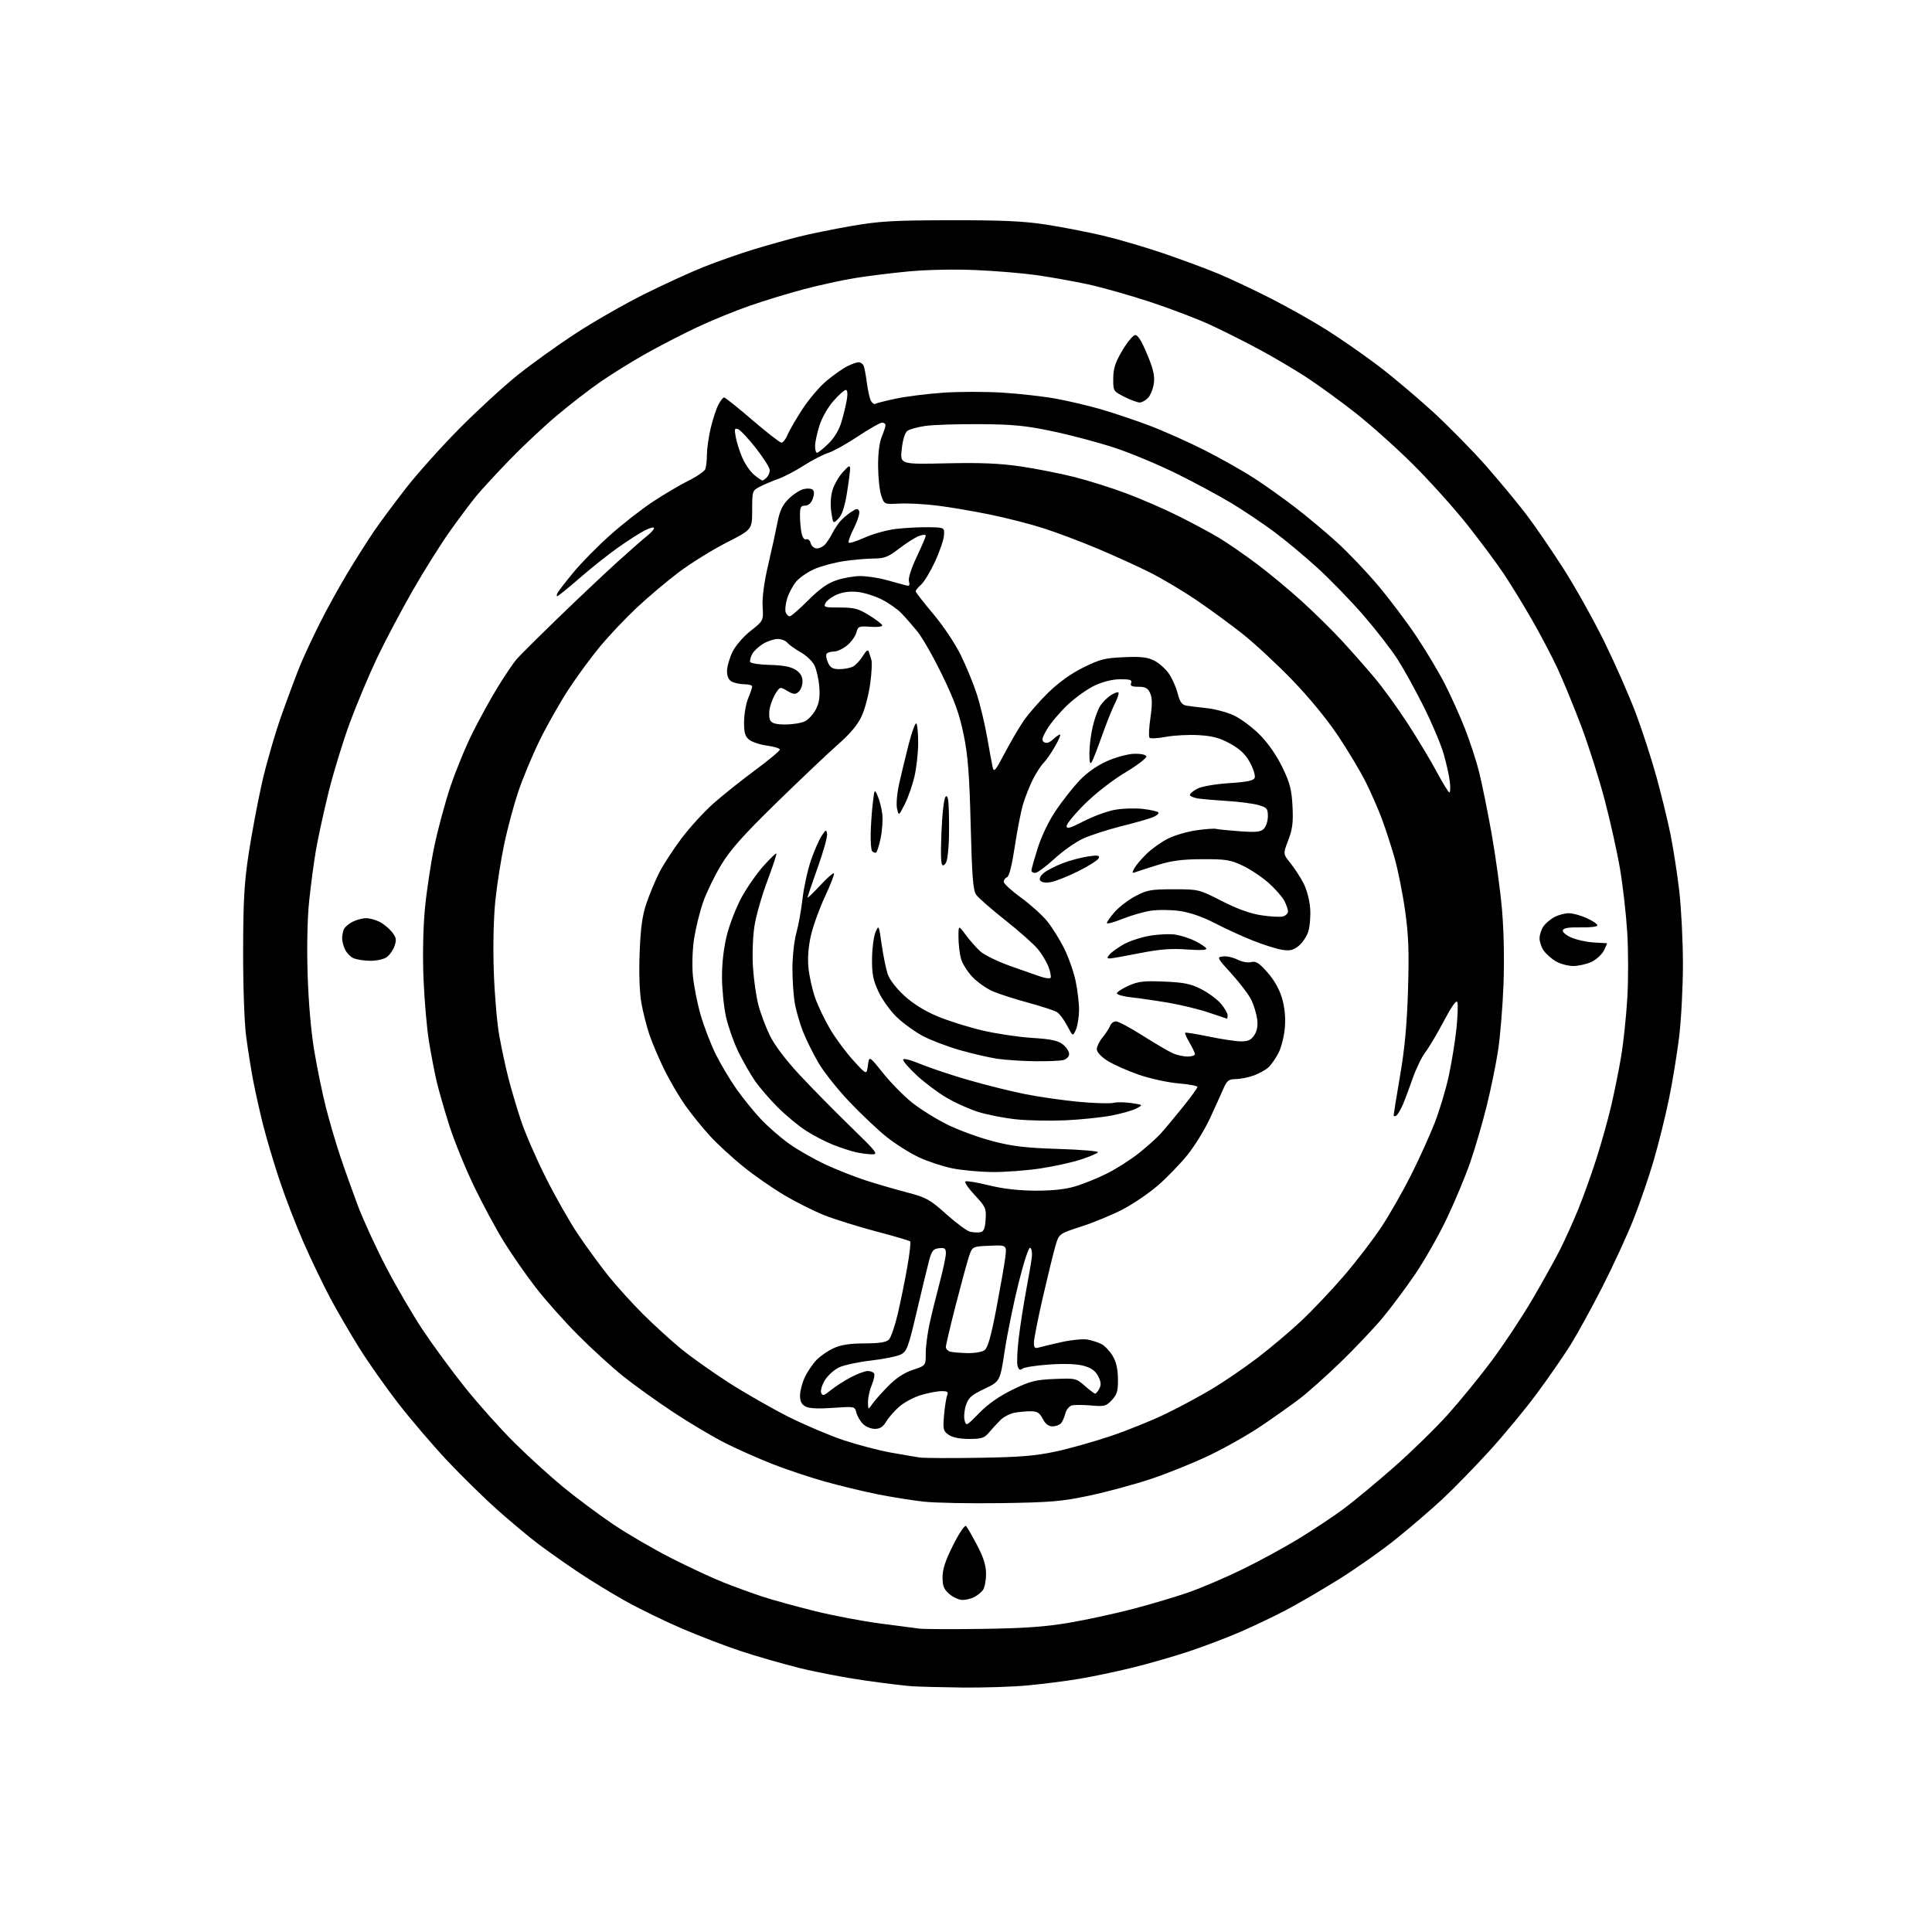 <?xml version="1.0" encoding="UTF-8" standalone="no"?>
<svg 
  version="1.1" 
  xmlns="http://www.w3.org/2000/svg" 
  xmlns:xlink="http://www.w3.org/1999/xlink" 
  xmlns:svg="http://www.w3.org/2000/svg"
  xmlns:rdf="http://www.w3.org/1999/02/22-rdf-syntax-ns#"
  xmlns:cc="http://creativecommons.org/ns#"
  xmlns:dc="http://purl.org/dc/elements/1.1/"
  viewBox="0 0 768 768"
  width="768"
  height="768"
>
<style>svg {background-color: white; }</style>"
<path stroke="none" fill="black" fill-rule="evenodd" d="M382.50,670.82C374.25,670.72 365.25,670.49 362.50,670.31C359.75,670.13 351.18,669.08 343.45,667.97C335.72,666.87 324.02,664.62 317.45,662.97C310.88,661.33 300.55,658.35 294.50,656.35C288.45,654.36 277.88,650.30 271.00,647.34C264.12,644.38 254.00,639.44 248.50,636.36C243.00,633.29 234.45,628.05 229.50,624.72C224.55,621.39 217.57,616.47 214.00,613.78C210.43,611.09 203.11,604.98 197.75,600.21C192.39,595.44 183.36,586.58 177.67,580.52C171.99,574.46 163.28,564.26 158.32,557.87C153.36,551.47 146.39,541.57 142.83,535.87C139.27,530.16 134.07,521.23 131.28,516.00C128.49,510.77 123.73,500.88 120.71,494.00C117.69,487.12 113.35,475.88 111.07,469.00C108.79,462.12 105.85,452.23 104.54,447.00C103.23,441.77 101.48,433.90 100.63,429.50C99.79,425.10 98.54,417.23 97.85,412.00C97.13,406.51 96.62,392.15 96.65,378.00C96.68,358.00 97.09,350.88 98.87,339.20C100.08,331.34 102.44,318.74 104.14,311.20C105.83,303.67 109.38,291.43 112.02,284.00C114.66,276.57 118.02,267.61 119.49,264.07C120.96,260.53 124.44,253.11 127.21,247.57C129.99,242.03 134.96,233.04 138.26,227.58C141.55,222.13 146.27,214.70 148.74,211.08C151.21,207.46 156.90,199.80 161.37,194.06C165.84,188.31 175.35,177.70 182.50,170.47C189.65,163.25 200.07,153.67 205.65,149.20C211.23,144.72 221.58,137.28 228.65,132.66C235.72,128.04 247.92,121.04 255.76,117.11C263.61,113.19 274.41,108.23 279.76,106.10C285.12,103.97 294.00,100.85 299.50,99.17C305.00,97.49 313.13,95.21 317.56,94.09C321.99,92.97 331.44,91.05 338.56,89.82C349.69,87.90 355.22,87.58 378.00,87.55C398.64,87.52 407.04,87.91 416.00,89.30C422.32,90.28 432.45,92.26 438.50,93.68C444.55,95.11 455.35,98.27 462.50,100.72C469.65,103.16 479.32,106.74 484.00,108.68C488.68,110.61 498.13,115.05 505.01,118.55C511.89,122.05 522.06,127.78 527.61,131.30C533.15,134.81 542.21,141.12 547.74,145.30C553.27,149.49 562.99,157.66 569.34,163.46C575.69,169.26 585.33,179.06 590.77,185.25C596.21,191.44 603.45,200.18 606.86,204.69C610.28,209.19 616.90,218.86 621.59,226.19C626.27,233.51 633.63,246.70 637.94,255.50C642.24,264.30 647.82,277.00 650.33,283.71C652.85,290.43 656.49,301.68 658.44,308.71C660.38,315.75 662.88,325.95 663.99,331.39C665.10,336.83 666.68,346.95 667.50,353.89C668.31,360.83 668.99,373.94 668.99,383.03C669.00,392.12 668.32,405.17 667.50,412.03C666.67,418.89 664.85,430.04 663.45,436.80C662.06,443.57 659.34,454.53 657.41,461.16C655.49,467.79 651.82,478.45 649.27,484.86C646.73,491.26 641.20,503.25 637.00,511.50C632.79,519.75 627.11,530.10 624.38,534.50C621.64,538.90 615.57,547.67 610.89,554.00C606.20,560.33 597.64,570.67 591.85,577.00C586.07,583.33 577.77,591.83 573.42,595.89C569.06,599.95 560.77,607.08 555.00,611.72C549.23,616.36 538.88,623.65 532.00,627.93C525.12,632.20 515.67,637.70 511.00,640.15C506.32,642.59 498.23,646.45 493.00,648.72C487.77,650.99 478.56,654.49 472.53,656.49C466.50,658.50 456.36,661.41 450.01,662.96C443.66,664.51 434.19,666.49 428.98,667.37C423.77,668.24 414.55,669.42 408.50,669.98C402.45,670.54 390.75,670.92 382.50,670.82zM390.50,647.51C407.16,647.27 415.53,646.68 425.00,645.07C431.88,643.90 443.35,641.41 450.50,639.54C457.65,637.66 467.55,634.71 472.50,632.98C477.45,631.25 486.90,627.22 493.50,624.02C500.10,620.82 510.28,615.29 516.13,611.73C521.98,608.17 530.08,602.79 534.13,599.78C538.18,596.77 547.20,589.29 554.16,583.17C561.13,577.04 570.76,567.63 575.57,562.26C580.38,556.89 588.19,547.33 592.92,541.00C597.65,534.67 604.95,523.65 609.15,516.50C613.34,509.35 618.34,500.35 620.27,496.50C622.19,492.65 625.33,485.68 627.26,481.00C629.18,476.32 632.42,467.36 634.44,461.08C636.47,454.80 639.18,445.12 640.48,439.58C641.77,434.04 643.56,425.13 644.46,419.78C645.35,414.43 646.44,404.08 646.88,396.78C647.32,389.48 647.30,377.57 646.83,370.32C646.37,363.06 645.08,351.81 643.97,345.32C642.87,338.82 640.14,326.57 637.92,318.11C635.70,309.64 631.49,296.37 628.55,288.61C625.62,280.85 621.39,270.56 619.15,265.74C616.91,260.92 612.30,252.14 608.90,246.24C605.50,240.33 600.46,232.12 597.71,228.00C594.95,223.88 588.42,215.10 583.19,208.50C577.95,201.90 568.23,191.10 561.59,184.50C554.94,177.90 544.55,168.62 538.50,163.89C532.45,159.15 523.67,152.79 519.00,149.76C514.33,146.73 506.00,141.83 500.50,138.87C495.00,135.90 486.26,131.52 481.08,129.12C475.89,126.73 465.09,122.61 457.08,119.98C449.06,117.34 438.00,114.22 432.50,113.03C427.00,111.85 418.00,110.23 412.50,109.43C407.00,108.64 395.98,107.70 388.00,107.36C379.33,106.98 368.48,107.21 361.00,107.91C354.12,108.56 344.45,109.77 339.50,110.59C334.55,111.41 325.55,113.39 319.50,114.99C313.45,116.59 303.77,119.54 298.00,121.55C292.22,123.55 282.77,127.42 277.00,130.14C271.23,132.86 262.00,137.62 256.50,140.73C251.00,143.83 242.90,148.86 238.50,151.92C234.10,154.97 226.30,161.01 221.17,165.35C216.03,169.68 207.64,177.56 202.52,182.86C197.39,188.16 191.52,194.53 189.47,197.00C187.42,199.47 182.69,205.78 178.97,211.00C175.25,216.22 168.49,226.99 163.95,234.93C159.41,242.87 153.10,254.80 149.94,261.43C146.78,268.07 141.94,279.57 139.18,287.00C136.42,294.43 132.56,307.02 130.59,315.00C128.63,322.98 126.36,333.38 125.56,338.12C124.75,342.87 123.56,351.83 122.91,358.04C122.18,364.96 121.94,376.32 122.29,387.41C122.64,398.60 123.66,410.24 124.96,417.93C126.11,424.77 128.17,434.77 129.54,440.16C130.91,445.55 133.42,454.13 135.12,459.23C136.82,464.33 139.98,473.22 142.14,478.98C144.30,484.74 149.39,495.84 153.45,503.64C157.51,511.44 164.08,522.70 168.04,528.66C172.00,534.62 179.55,544.90 184.82,551.50C190.10,558.10 198.94,568.00 204.49,573.50C210.03,579.00 218.83,586.99 224.03,591.26C229.24,595.53 238.12,602.14 243.76,605.95C249.41,609.75 259.77,615.78 266.78,619.35C273.79,622.92 283.13,627.26 287.52,629.01C291.91,630.75 298.88,633.29 303.00,634.65C307.12,636.01 316.57,638.61 324.00,640.45C331.43,642.28 343.12,644.49 350.00,645.38C356.88,646.26 363.85,647.17 365.50,647.40C367.15,647.63 378.40,647.68 390.50,647.51zM382.62,636.00C381.24,636.00 378.89,634.95 377.39,633.66C375.19,631.76 374.67,630.48 374.68,626.91C374.69,623.73 375.87,620.16 378.92,614.12C381.33,609.35 383.52,606.13 384.02,606.62C384.50,607.11 386.49,610.57 388.45,614.32C391.07,619.36 391.99,622.37 391.97,625.82C391.95,628.40 391.39,631.21 390.72,632.09C390.05,632.96 388.52,634.20 387.32,634.84C386.11,635.48 384.00,636.00 382.62,636.00zM398.00,597.52C385.62,597.70 371.72,597.43 367.11,596.92C362.49,596.40 354.17,595.07 348.61,593.95C343.05,592.83 333.74,590.58 327.91,588.95C322.09,587.31 312.82,584.22 307.32,582.08C301.81,579.93 293.30,576.16 288.41,573.70C283.51,571.24 274.10,565.65 267.50,561.28C260.90,556.91 251.91,550.45 247.51,546.92C243.12,543.39 235.11,536.06 229.71,530.64C224.31,525.22 216.77,516.74 212.95,511.79C209.12,506.85 203.45,498.68 200.33,493.65C197.21,488.62 191.84,478.65 188.40,471.50C184.96,464.35 180.57,453.55 178.64,447.50C176.72,441.45 174.45,433.57 173.60,430.00C172.76,426.43 171.37,419.23 170.52,414.00C169.67,408.77 168.69,397.52 168.35,389.00C167.97,379.51 168.20,368.65 168.93,361.00C169.60,354.12 171.26,343.10 172.63,336.50C174.01,329.90 176.86,319.28 178.98,312.90C181.10,306.52 185.16,296.66 188.01,290.98C190.86,285.31 195.42,277.06 198.16,272.65C200.89,268.25 204.12,263.48 205.33,262.07C206.55,260.66 214.06,253.19 222.02,245.48C229.98,237.77 240.55,227.80 245.50,223.32C250.45,218.84 255.74,214.20 257.25,213.01C258.76,211.83 260.00,210.43 260.00,209.91C260.00,209.39 258.31,209.83 256.25,210.89C254.19,211.95 249.35,215.06 245.50,217.79C241.65,220.52 234.81,225.96 230.31,229.88C225.81,233.80 221.85,237.00 221.51,237.00C221.18,237.00 221.26,236.36 221.70,235.57C222.14,234.79 224.97,231.14 228.00,227.47C231.03,223.80 237.55,217.17 242.50,212.75C247.45,208.32 255.18,202.29 259.67,199.34C264.17,196.39 270.53,192.64 273.80,191.02C277.08,189.39 280.04,187.34 280.38,186.45C280.72,185.56 281.01,182.96 281.01,180.67C281.02,178.38 281.70,173.67 282.51,170.20C283.33,166.74 284.69,162.57 285.53,160.95C286.36,159.33 287.41,158.00 287.84,158.00C288.28,158.00 293.33,162.04 299.07,166.97C304.81,171.90 310.01,175.95 310.63,175.97C311.25,175.99 312.35,174.58 313.07,172.84C313.78,171.11 316.46,166.49 319.01,162.59C321.56,158.68 325.86,153.64 328.57,151.38C331.28,149.12 334.94,146.54 336.70,145.64C338.46,144.74 340.55,144.00 341.34,144.00C342.14,144.00 343.04,144.67 343.36,145.49C343.67,146.31 344.23,149.34 344.60,152.24C344.97,155.13 345.68,158.30 346.18,159.28C346.69,160.26 347.48,160.82 347.94,160.54C348.40,160.25 352.09,159.32 356.14,158.46C360.19,157.60 368.68,156.53 375.00,156.10C381.32,155.66 392.03,155.66 398.78,156.10C405.54,156.53 414.99,157.61 419.78,158.49C424.58,159.36 432.55,161.24 437.50,162.66C442.45,164.08 451.23,167.03 457.00,169.21C462.77,171.40 472.77,175.87 479.22,179.15C485.67,182.44 494.44,187.41 498.72,190.20C503.00,192.98 510.32,198.20 515.00,201.80C519.67,205.39 527.10,211.61 531.50,215.61C535.90,219.61 543.22,227.29 547.77,232.69C552.32,238.08 559.17,247.18 563.00,252.90C566.82,258.61 571.93,267.16 574.35,271.90C576.78,276.63 580.36,284.59 582.31,289.58C584.27,294.57 586.78,302.22 587.89,306.58C589.00,310.94 591.24,321.93 592.87,331.00C594.50,340.07 596.39,353.80 597.06,361.50C597.80,370.04 598.03,381.74 597.66,391.50C597.31,400.30 596.35,412.00 595.52,417.50C594.69,423.00 592.62,433.06 590.93,439.86C589.24,446.66 586.28,456.75 584.36,462.28C582.43,467.80 578.27,477.76 575.10,484.41C571.94,491.06 566.29,501.00 562.55,506.50C558.81,512.00 552.93,519.88 549.49,524.00C546.04,528.12 538.56,536.01 532.86,541.53C527.16,547.05 519.80,553.61 516.50,556.11C513.20,558.62 506.39,563.44 501.37,566.83C496.35,570.23 487.13,575.46 480.87,578.46C474.62,581.46 464.10,585.72 457.50,587.91C450.90,590.11 439.88,593.09 433.00,594.54C422.08,596.85 417.66,597.22 398.00,597.52zM389.00,579.50C405.25,579.25 411.57,578.74 419.50,577.04C425.00,575.87 434.90,573.09 441.50,570.86C448.10,568.64 458.00,564.64 463.50,561.97C469.00,559.30 477.32,554.82 482.00,552.00C486.68,549.19 494.70,543.70 499.83,539.80C504.95,535.90 512.79,529.28 517.25,525.10C521.70,520.92 529.38,512.81 534.30,507.08C539.23,501.34 545.95,492.57 549.24,487.58C552.52,482.58 557.80,473.32 560.97,467.00C564.14,460.68 568.32,451.45 570.26,446.50C572.20,441.55 574.75,433.10 575.91,427.71C577.07,422.33 578.44,413.86 578.96,408.90C579.47,403.94 579.63,399.20 579.31,398.36C578.93,397.39 577.05,400.03 573.98,405.84C571.37,410.79 568.05,416.38 566.60,418.28C565.16,420.17 562.90,424.82 561.59,428.61C560.27,432.40 558.49,437.16 557.62,439.18C556.74,441.21 555.57,443.15 555.02,443.49C554.46,443.84 554.00,443.75 554.00,443.31C554.01,442.86 555.16,435.75 556.57,427.50C558.41,416.73 559.30,407.11 559.71,393.38C560.17,378.14 559.93,371.76 558.53,361.88C557.57,355.07 555.68,345.68 554.35,341.00C553.01,336.32 550.75,329.35 549.31,325.50C547.87,321.65 545.00,315.08 542.91,310.90C540.83,306.72 535.86,298.41 531.87,292.44C527.48,285.87 520.25,277.08 513.59,270.21C507.53,263.95 498.73,255.79 494.04,252.06C489.34,248.34 481.09,242.29 475.70,238.63C470.30,234.96 461.94,229.98 457.11,227.56C452.28,225.13 442.97,220.89 436.42,218.14C429.86,215.38 420.26,211.75 415.08,210.08C409.89,208.40 400.22,205.91 393.58,204.55C386.93,203.19 377.45,201.58 372.50,200.97C367.55,200.36 360.80,200.01 357.50,200.18C351.50,200.50 351.50,200.50 350.31,197.00C349.65,195.07 349.09,189.84 349.06,185.37C349.02,180.29 349.56,175.90 350.50,173.65C351.32,171.68 352.00,169.60 352.00,169.03C352.00,168.46 351.38,168.00 350.63,168.00C349.88,168.00 345.59,170.44 341.10,173.43C336.61,176.42 331.26,179.40 329.22,180.04C327.17,180.69 322.80,182.95 319.49,185.07C316.19,187.18 311.63,189.57 309.36,190.37C307.09,191.18 303.83,192.56 302.11,193.44C299.04,195.03 299.00,195.14 299.00,202.78C298.99,210.50 298.99,210.50 288.75,215.72C283.11,218.59 274.59,223.89 269.81,227.49C265.03,231.10 257.49,237.46 253.06,241.63C248.62,245.80 242.13,252.65 238.63,256.86C235.13,261.06 229.46,268.77 226.03,274.00C222.60,279.23 217.38,288.45 214.43,294.50C211.48,300.55 207.65,309.77 205.92,314.99C204.19,320.20 201.72,329.43 200.44,335.49C199.16,341.54 197.58,351.62 196.92,357.89C196.21,364.70 195.95,375.94 196.28,385.89C196.58,395.02 197.55,406.55 198.44,411.50C199.32,416.45 200.96,424.10 202.08,428.50C203.20,432.90 205.47,440.55 207.12,445.50C208.77,450.45 213.21,460.65 216.98,468.17C220.75,475.69 226.52,485.83 229.80,490.70C233.08,495.58 238.45,502.93 241.73,507.04C245.01,511.14 251.25,518.04 255.59,522.37C259.94,526.70 266.76,532.91 270.74,536.18C274.73,539.45 283.28,545.51 289.74,549.66C296.21,553.80 306.84,559.88 313.37,563.17C319.90,566.45 329.80,570.65 335.37,572.51C340.94,574.36 349.32,576.56 354.00,577.40C358.68,578.24 363.85,579.12 365.50,579.37C367.15,579.62 377.73,579.68 389.00,579.50zM385.23,572.00C381.48,572.00 378.62,571.42 377.10,570.36C374.95,568.85 374.79,568.18 375.27,562.61C375.56,559.25 376.11,555.71 376.50,554.75C377.08,553.32 376.68,553.00 374.29,553.00C372.68,553.00 369.02,553.69 366.17,554.54C363.31,555.39 359.40,557.47 357.48,559.16C355.55,560.84 353.21,563.52 352.27,565.11C351.04,567.20 349.79,568.00 347.78,568.00C346.25,568.00 344.11,567.11 343.03,566.03C341.94,564.94 340.77,562.92 340.42,561.54C339.79,559.05 339.76,559.04 331.09,559.65C325.23,560.07 321.66,559.89 320.19,559.10C318.62,558.26 318.01,557.01 318.02,554.71C318.03,552.95 318.89,549.70 319.92,547.50C320.95,545.30 323.03,542.21 324.55,540.64C326.06,539.06 329.14,536.93 331.40,535.91C334.31,534.58 337.87,534.04 343.68,534.02C349.55,534.01 352.28,533.58 353.34,532.52C354.16,531.70 355.75,527.09 356.88,522.27C358.00,517.44 359.70,509.12 360.64,503.76C361.59,498.41 362.11,493.78 361.81,493.47C361.50,493.17 355.38,491.37 348.19,489.48C341.01,487.58 331.79,484.70 327.71,483.08C323.63,481.46 316.49,477.89 311.84,475.14C307.19,472.40 299.81,467.26 295.44,463.73C291.07,460.20 285.11,454.72 282.21,451.54C279.31,448.37 274.97,443.01 272.56,439.63C270.15,436.26 266.40,429.90 264.22,425.50C262.05,421.10 259.33,414.76 258.19,411.41C257.05,408.06 255.58,402.27 254.93,398.53C254.21,394.36 253.95,386.65 254.27,378.62C254.65,368.76 255.33,363.89 256.99,359.03C258.20,355.48 260.47,350.02 262.04,346.91C263.61,343.80 267.62,337.65 270.94,333.24C274.26,328.83 280.02,322.54 283.74,319.26C287.46,315.99 294.89,310.07 300.25,306.10C305.61,302.14 310.00,298.49 310.00,297.99C310.00,297.48 307.72,296.77 304.94,296.40C302.16,296.03 298.95,294.97 297.81,294.05C296.15,292.70 295.74,291.26 295.78,286.85C295.81,283.82 296.55,279.63 297.42,277.55C298.29,275.46 299.00,273.36 299.00,272.88C299.00,272.40 297.62,272.00 295.93,272.00C294.25,272.00 292.00,271.53 290.93,270.96C289.65,270.28 289.00,268.87 289.00,266.78C289.00,265.05 289.96,261.65 291.13,259.24C292.36,256.69 295.40,253.15 298.37,250.80C303.49,246.75 303.49,246.75 303.16,241.05C302.95,237.38 303.75,231.43 305.39,224.42C306.80,218.41 308.46,210.82 309.09,207.53C309.95,203.05 311.03,200.77 313.46,198.34C315.23,196.57 317.91,194.81 319.41,194.43C320.92,194.06 322.58,194.18 323.11,194.71C323.73,195.33 323.71,196.63 323.06,198.34C322.43,200.01 321.30,201.00 320.02,201.00C318.34,201.00 318.00,201.65 318.00,204.87C318.00,207.01 318.27,210.12 318.61,211.80C318.99,213.69 319.70,214.67 320.48,214.37C321.17,214.10 321.98,214.81 322.27,215.94C322.58,217.13 323.64,218.00 324.75,218.00C325.82,218.00 327.34,217.21 328.14,216.25C328.93,215.29 330.16,213.38 330.85,212.00C331.55,210.62 332.89,208.57 333.83,207.42C334.77,206.28 336.76,204.55 338.26,203.57C340.55,202.06 341.07,202.01 341.53,203.22C341.84,204.02 340.90,207.02 339.45,209.91C338.00,212.79 337.07,215.41 337.39,215.72C337.70,216.04 340.59,215.11 343.81,213.67C347.03,212.22 352.55,210.69 356.08,210.26C359.61,209.84 365.43,209.53 369.00,209.58C375.50,209.67 375.50,209.67 375.23,212.94C375.08,214.74 373.47,219.42 371.64,223.35C369.81,227.28 367.34,231.36 366.15,232.40C364.97,233.45 364.00,234.64 364.00,235.05C364.00,235.45 367.13,239.49 370.96,244.02C374.87,248.65 379.67,255.82 381.91,260.38C384.11,264.85 386.99,271.88 388.32,276.00C389.64,280.12 391.47,287.77 392.39,293.00C393.30,298.23 394.30,303.62 394.60,304.98C395.08,307.14 395.69,306.43 399.33,299.48C401.63,295.09 405.05,289.25 406.94,286.50C408.82,283.75 413.24,278.69 416.76,275.27C420.88,271.25 425.83,267.71 430.67,265.32C437.24,262.07 439.27,261.56 446.84,261.24C453.75,260.95 456.20,261.25 458.98,262.69C460.89,263.69 463.50,266.05 464.77,267.95C466.04,269.85 467.56,273.34 468.16,275.71C468.94,278.84 469.83,280.14 471.37,280.45C472.54,280.68 476.20,281.14 479.49,281.47C482.79,281.80 487.74,283.12 490.49,284.40C493.25,285.68 497.89,289.16 500.82,292.12C504.11,295.45 507.52,300.35 509.76,305.00C512.77,311.23 513.45,313.86 513.79,320.50C514.12,326.91 513.79,329.59 512.11,333.97C510.02,339.45 510.02,339.45 512.97,343.11C514.59,345.13 516.93,348.71 518.16,351.08C519.43,353.52 520.58,357.85 520.81,361.08C521.04,364.22 520.69,368.40 520.04,370.38C519.39,372.35 517.65,374.92 516.18,376.07C514.07,377.74 512.69,378.05 509.59,377.55C507.44,377.21 502.27,375.57 498.09,373.92C493.92,372.26 487.08,369.14 482.91,366.97C477.99,364.42 473.07,362.72 468.91,362.13C465.38,361.63 460.17,361.59 457.33,362.04C454.49,362.49 449.43,363.96 446.08,365.31C442.74,366.66 440.00,367.39 440.00,366.92C440.00,366.45 441.42,364.45 443.16,362.47C444.90,360.49 448.61,357.66 451.41,356.19C455.95,353.79 457.58,353.50 466.52,353.50C476.47,353.50 476.60,353.53 485.64,358.15C491.67,361.24 496.94,363.15 501.30,363.82C504.91,364.39 508.80,364.60 509.93,364.31C511.07,364.01 512.00,363.12 512.00,362.33C512.00,361.55 511.34,359.62 510.53,358.06C509.73,356.51 506.91,353.31 504.28,350.97C501.65,348.63 497.02,345.55 494.00,344.11C489.13,341.80 487.29,341.51 478.00,341.54C469.94,341.57 465.78,342.11 460.12,343.87C456.06,345.13 452.07,346.42 451.26,346.73C450.02,347.20 449.96,346.94 450.90,345.18C451.53,344.01 453.72,341.42 455.77,339.43C457.82,337.43 461.62,334.71 464.22,333.40C466.81,332.08 471.91,330.58 475.55,330.06C479.19,329.55 482.69,329.29 483.33,329.48C483.98,329.68 488.17,330.10 492.66,330.43C499.34,330.92 501.11,330.74 502.41,329.44C503.29,328.57 504.00,326.34 504.00,324.48C504.00,321.43 503.63,320.99 500.25,320.02C498.19,319.43 492.68,318.71 488.00,318.42C483.32,318.13 478.04,317.67 476.25,317.40C474.46,317.13 473.00,316.49 473.00,315.98C473.00,315.47 474.35,314.35 476.00,313.50C477.73,312.61 483.08,311.68 488.59,311.32C495.81,310.84 498.33,310.31 498.76,309.18C499.08,308.35 498.25,305.64 496.92,303.17C495.15,299.89 493.05,297.86 489.14,295.68C485.00,293.37 482.16,292.58 476.64,292.24C472.71,291.99 466.82,292.29 463.55,292.90C460.28,293.51 457.31,293.67 456.94,293.25C456.57,292.84 456.74,289.26 457.32,285.29C458.08,279.99 458.05,277.41 457.20,275.54C456.28,273.53 455.32,273.00 452.55,273.00C449.86,273.00 449.19,272.66 449.64,271.50C450.10,270.29 449.27,270.00 445.36,270.01C442.32,270.02 438.53,270.94 435.23,272.47C432.33,273.82 427.45,277.30 424.38,280.20C421.32,283.10 417.66,287.43 416.25,289.83C414.17,293.39 413.95,294.35 415.08,295.05C415.99,295.61 417.18,295.24 418.55,293.95C419.69,292.88 420.96,292.00 421.36,292.00C421.76,292.00 420.86,294.14 419.36,296.75C417.87,299.36 415.82,302.31 414.82,303.29C413.81,304.28 411.92,307.21 410.61,309.79C409.30,312.38 407.53,316.84 406.68,319.70C405.83,322.56 404.35,330.14 403.39,336.55C402.28,343.91 401.15,348.39 400.32,348.71C399.59,348.99 399.00,349.80 399.00,350.53C399.00,351.25 402.09,354.08 405.86,356.83C409.63,359.57 414.30,363.77 416.24,366.16C418.18,368.55 421.20,373.37 422.96,376.88C424.72,380.39 426.79,386.24 427.56,389.88C428.33,393.52 428.95,398.75 428.94,401.50C428.92,404.25 428.37,407.75 427.70,409.28C426.50,412.06 426.50,412.06 424.23,407.76C422.99,405.39 421.16,402.95 420.17,402.34C419.18,401.72 414.02,400.03 408.71,398.58C403.40,397.14 397.08,395.11 394.67,394.07C392.26,393.04 388.65,390.51 386.65,388.45C384.65,386.39 382.56,383.09 382.01,381.10C381.46,379.12 381.01,375.29 381.01,372.60C381.00,367.70 381.00,367.70 383.87,371.60C385.45,373.74 388.04,376.68 389.62,378.13C391.20,379.57 396.55,382.20 401.50,383.96C406.45,385.72 411.96,387.66 413.75,388.25C415.54,388.85 417.26,389.07 417.59,388.74C417.92,388.42 417.60,386.53 416.88,384.55C416.16,382.56 414.23,379.31 412.58,377.31C410.94,375.31 405.09,370.12 399.59,365.78C394.10,361.43 388.91,356.89 388.06,355.69C386.81,353.92 386.39,348.63 385.86,328.00C385.35,307.74 384.77,300.34 383.06,292.00C381.39,283.86 379.50,278.58 374.61,268.50C371.15,261.35 366.67,253.47 364.66,251.00C362.64,248.53 359.76,245.23 358.25,243.69C356.74,242.14 353.33,239.75 350.67,238.38C348.02,237.01 343.73,235.64 341.16,235.33C338.08,234.97 335.22,235.30 332.82,236.30C330.81,237.14 328.72,238.66 328.18,239.67C327.27,241.37 327.70,241.51 333.85,241.50C339.52,241.50 341.23,241.95 345.43,244.54C348.14,246.21 350.51,248.01 350.68,248.54C350.87,249.10 348.91,249.36 346.04,249.16C341.42,248.84 341.04,248.99 340.43,251.41C340.07,252.84 338.45,255.13 336.81,256.50C335.18,257.88 332.78,259.00 331.48,259.00C330.18,259.00 328.86,259.42 328.55,259.93C328.23,260.43 328.50,262.01 329.15,263.43C330.07,265.46 331.04,266.00 333.73,266.00C335.60,266.00 338.03,265.52 339.12,264.94C340.21,264.35 341.96,262.46 343.01,260.74C344.31,258.60 345.06,258.07 345.36,259.06C345.61,259.85 346.07,261.31 346.39,262.29C346.71,263.28 346.50,267.55 345.92,271.79C345.34,276.03 343.84,281.78 342.58,284.56C340.97,288.10 338.10,291.55 332.97,296.06C328.95,299.60 317.96,310.03 308.54,319.23C295.33,332.14 290.33,337.77 286.66,343.84C284.04,348.17 280.82,354.82 279.49,358.63C278.17,362.43 276.57,368.91 275.93,373.02C275.26,377.31 275.05,383.60 275.43,387.79C275.79,391.81 277.20,398.91 278.55,403.58C279.91,408.26 282.64,415.32 284.62,419.29C286.61,423.25 290.30,429.43 292.82,433.00C295.35,436.57 299.68,441.92 302.46,444.87C305.23,447.82 310.27,452.22 313.66,454.64C317.04,457.06 323.57,460.79 328.16,462.92C332.75,465.05 340.10,467.95 344.50,469.35C348.90,470.76 356.21,472.88 360.75,474.06C368.22,476.02 369.66,476.82 376.14,482.63C380.07,486.15 384.31,489.29 385.56,489.61C386.82,489.92 388.66,490.02 389.67,489.83C391.08,489.56 391.57,488.40 391.80,484.76C392.09,480.34 391.80,479.70 387.50,475.11C384.97,472.40 383.29,469.94 383.78,469.64C384.26,469.34 388.45,470.03 393.08,471.18C398.65,472.55 404.88,473.27 411.50,473.31C418.26,473.34 423.42,472.79 427.44,471.59C430.71,470.63 436.42,468.30 440.13,466.44C443.84,464.57 449.49,460.96 452.69,458.42C455.88,455.89 459.79,452.39 461.36,450.66C462.93,448.92 466.87,444.21 470.11,440.18C473.35,436.16 476.00,432.51 476.00,432.08C476.00,431.65 472.56,431.00 468.36,430.65C464.16,430.29 457.07,428.74 452.61,427.19C448.15,425.64 442.59,423.16 440.25,421.68C437.68,420.04 436.00,418.22 436.00,417.06C436.00,416.01 437.05,413.88 438.33,412.33C439.61,410.77 440.95,408.71 441.30,407.75C441.65,406.79 442.69,406.00 443.61,406.00C444.53,406.00 449.37,408.59 454.36,411.75C459.35,414.91 464.74,418.06 466.33,418.75C467.92,419.44 470.53,420.00 472.11,420.00C473.70,420.00 475.00,419.58 475.00,419.06C475.00,418.54 474.04,416.49 472.88,414.51C471.71,412.53 470.92,410.75 471.13,410.54C471.34,410.33 475.55,411.01 480.50,412.04C485.45,413.08 491.18,413.94 493.23,413.96C496.13,413.99 497.32,413.44 498.61,411.48C499.73,409.77 500.09,407.73 499.74,405.12C499.46,403.01 498.44,399.62 497.48,397.59C496.51,395.56 492.99,390.88 489.64,387.20C483.69,380.64 483.62,380.49 486.22,380.19C487.67,380.02 490.24,380.59 491.92,381.46C493.65,382.35 496.01,382.78 497.34,382.45C499.26,381.97 500.49,382.75 503.87,386.59C506.54,389.62 508.62,393.31 509.64,396.84C510.69,400.44 511.08,404.47 510.76,408.46C510.49,411.81 509.35,416.35 508.24,418.53C507.12,420.71 505.29,423.33 504.17,424.35C503.05,425.36 500.42,426.80 498.32,427.55C496.22,428.30 493.03,428.93 491.23,428.96C488.43,428.99 487.73,429.53 486.33,432.75C485.44,434.81 483.04,440.10 481.01,444.50C478.98,448.90 474.97,455.43 472.11,459.00C469.24,462.57 463.94,468.07 460.32,471.20C456.71,474.34 450.32,478.68 446.13,480.84C441.93,483.00 434.55,486.05 429.71,487.60C420.93,490.44 420.93,490.44 419.49,495.47C418.69,498.24 416.46,507.39 414.52,515.81C412.59,524.23 411.00,532.27 411.00,533.68C411.00,535.86 411.33,536.14 413.25,535.58C414.49,535.22 418.61,534.24 422.40,533.41C426.20,532.59 430.70,532.18 432.40,532.51C434.11,532.84 436.53,533.62 437.78,534.25C439.04,534.87 441.03,536.92 442.19,538.82C443.69,541.23 444.34,543.99 444.40,548.06C444.47,552.92 444.08,554.29 441.99,556.54C439.71,558.99 439.02,559.17 433.75,558.70C430.58,558.42 427.13,558.41 426.08,558.69C425.03,558.96 423.87,560.38 423.50,561.84C423.14,563.30 422.37,565.05 421.80,565.74C421.22,566.43 419.70,567.00 418.40,567.00C416.80,567.00 415.56,566.04 414.50,564.00C413.24,561.57 412.31,561.00 409.60,561.00C407.76,561.00 404.85,561.28 403.14,561.62C401.43,561.96 399.01,563.23 397.76,564.43C396.52,565.63 394.49,567.83 393.26,569.31C391.30,571.66 390.29,572.00 385.23,572.00zM389.29,561.67C392.79,558.09 397.19,555.01 402.52,552.41C409.54,549.00 411.54,548.49 419.11,548.17C427.53,547.82 427.79,547.88 431.24,550.91C433.18,552.61 435.03,554.00 435.35,554.00C435.67,554.00 436.41,553.10 437.00,552.01C437.80,550.51 437.68,549.28 436.52,547.05C435.41,544.89 433.81,543.75 430.74,542.92C428.02,542.18 423.12,542.00 417.06,542.42C411.87,542.77 407.07,543.53 406.40,544.09C405.51,544.82 404.99,544.53 404.51,543.04C404.15,541.90 404.36,536.86 404.97,531.84C405.58,526.81 406.93,518.16 407.98,512.60C409.03,507.05 410.03,501.15 410.19,499.50C410.36,497.85 410.05,496.27 409.50,496.00C408.93,495.71 406.95,501.77 404.86,510.19C402.86,518.27 400.39,530.34 399.38,537.00C397.53,549.12 397.53,549.12 391.34,552.08C386.18,554.54 384.95,555.62 383.98,558.57C383.34,560.51 383.09,563.22 383.43,564.57C384.03,566.98 384.18,566.90 389.29,561.67zM346.79,558.06C347.73,556.72 350.58,553.51 353.12,550.94C356.20,547.80 359.44,545.68 362.87,544.54C368.00,542.84 368.00,542.84 368.00,537.99C368.00,535.32 368.67,530.06 369.49,526.32C370.30,522.57 372.10,515.25 373.49,510.05C374.87,504.86 376.00,499.54 376.00,498.24C376.00,496.25 375.56,495.92 373.28,496.18C370.98,496.45 370.37,497.21 369.35,501.00C368.69,503.48 366.48,512.61 364.44,521.29C361.09,535.56 360.48,537.22 358.11,538.42C356.68,539.15 351.34,540.24 346.25,540.83C341.17,541.42 335.44,542.65 333.52,543.56C331.60,544.47 329.08,546.75 327.92,548.63C326.76,550.51 326.08,552.77 326.42,553.64C326.94,555.00 327.51,554.85 330.26,552.61C332.04,551.17 335.62,548.86 338.22,547.49C340.81,546.12 343.82,545.00 344.91,545.00C345.99,545.00 347.15,545.43 347.47,545.96C347.80,546.48 347.37,548.56 346.53,550.58C345.69,552.59 345.02,555.65 345.04,557.37C345.09,560.50 345.09,560.50 346.79,558.06zM384.56,537.88C387.34,537.95 390.41,537.42 391.38,536.71C392.66,535.78 393.95,531.24 396.01,520.46C397.58,512.23 399.18,503.12 399.57,500.20C400.27,494.90 400.27,494.90 393.39,495.20C386.50,495.50 386.50,495.50 385.17,499.50C384.44,501.70 382.08,510.37 379.92,518.78C377.76,527.18 376.00,534.68 376.00,535.45C376.00,536.22 376.79,537.06 377.75,537.31C378.71,537.56 381.78,537.82 384.56,537.88zM394.50,465.90C389.55,465.85 382.41,465.20 378.64,464.45C374.87,463.70 368.86,461.72 365.29,460.05C361.72,458.38 355.98,454.77 352.53,452.02C349.08,449.28 342.39,442.97 337.67,438.00C332.94,433.04 327.33,425.94 325.20,422.24C323.07,418.53 320.36,413.02 319.17,410.00C317.98,406.98 316.56,402.08 316.00,399.11C315.45,396.15 315.00,389.84 315.00,385.08C315.00,380.33 315.69,373.98 316.54,370.97C317.38,367.96 318.51,361.75 319.03,357.17C319.56,352.58 321.08,345.70 322.41,341.87C323.74,338.04 325.65,333.69 326.65,332.20C328.34,329.70 328.50,329.65 328.78,331.55C328.95,332.67 327.27,338.67 325.04,344.88C322.82,351.09 321.00,356.45 321.00,356.79C321.00,357.13 323.24,354.98 325.98,352.02C328.72,349.06 331.20,346.87 331.49,347.16C331.78,347.45 330.22,351.52 328.03,356.20C325.83,360.88 323.31,367.82 322.42,371.61C321.37,376.06 320.99,380.63 321.35,384.50C321.66,387.80 322.84,393.20 323.98,396.49C325.12,399.79 327.84,405.48 330.02,409.15C332.20,412.82 336.35,418.41 339.24,421.58C344.50,427.35 344.50,427.35 345.00,423.51C345.50,419.67 345.50,419.67 351.00,426.54C354.03,430.32 359.17,435.57 362.43,438.19C365.69,440.82 372.03,444.78 376.50,447.00C380.98,449.22 389.11,452.20 394.57,453.62C402.56,455.70 407.67,456.31 420.74,456.72C429.67,457.00 436.75,457.60 436.48,458.04C436.20,458.48 433.17,459.78 429.74,460.91C426.31,462.05 419.00,463.66 413.50,464.49C408.00,465.31 399.45,465.95 394.50,465.90zM346.50,458.86C344.85,458.83 341.89,458.42 339.91,457.95C337.94,457.48 333.97,456.17 331.10,455.04C328.22,453.90 323.44,451.42 320.47,449.52C317.50,447.62 312.42,443.42 309.19,440.19C305.95,436.95 301.86,432.20 300.08,429.62C298.31,427.04 295.37,421.91 293.55,418.22C291.74,414.52 289.52,408.26 288.62,404.30C287.73,400.34 287.00,393.10 287.00,388.21C287.00,382.61 287.74,376.44 288.99,371.56C290.08,367.29 292.67,360.65 294.74,356.82C296.81,352.98 300.69,347.38 303.37,344.38C306.05,341.37 308.41,339.08 308.62,339.28C308.82,339.49 307.21,344.39 305.03,350.18C302.85,355.97 300.54,364.03 299.91,368.10C299.26,372.24 299.00,379.47 299.32,384.50C299.64,389.45 300.60,396.20 301.47,399.50C302.33,402.80 304.39,408.26 306.03,411.64C307.89,415.46 312.30,421.30 317.73,427.14C322.52,432.29 331.63,441.55 337.97,447.71C348.75,458.19 349.30,458.92 346.50,458.86zM423.50,445.34C417.45,445.61 408.72,445.45 404.11,444.97C399.50,444.50 392.75,443.20 389.11,442.09C385.47,440.97 379.67,438.38 376.21,436.32C372.75,434.27 367.46,430.30 364.46,427.50C361.46,424.71 359.00,421.90 359.00,421.27C359.00,420.56 361.68,421.22 365.94,422.98C369.76,424.55 378.42,427.44 385.19,429.39C391.96,431.34 402.00,433.84 407.50,434.93C413.00,436.03 422.56,437.40 428.75,437.98C434.94,438.56 441.13,438.75 442.51,438.41C443.90,438.06 447.15,438.10 449.75,438.49C454.48,439.19 454.48,439.19 451.69,440.65C450.16,441.46 445.66,442.73 441.70,443.47C437.74,444.22 429.55,445.06 423.50,445.34zM411.50,421.86C406.55,421.80 399.81,421.36 396.53,420.89C393.25,420.41 386.50,418.85 381.53,417.43C376.56,416.00 369.95,413.48 366.83,411.82C363.70,410.16 359.05,406.79 356.49,404.34C353.93,401.88 350.65,397.31 349.20,394.19C347.05,389.55 346.58,387.12 346.65,381.00C346.70,376.88 347.33,372.15 348.04,370.50C349.31,367.58 349.38,367.70 350.48,375.50C351.11,379.90 352.19,385.17 352.87,387.21C353.62,389.42 356.31,392.91 359.52,395.85C363.04,399.06 367.63,401.91 372.71,404.03C376.99,405.81 385.00,408.33 390.50,409.62C396.00,410.91 404.88,412.24 410.23,412.58C417.78,413.05 420.53,413.63 422.48,415.16C423.87,416.25 425.00,417.96 425.00,418.96C425.00,419.99 424.03,421.03 422.75,421.37C421.51,421.70 416.45,421.92 411.50,421.86zM487.75,404.94C487.61,404.90 484.35,403.81 480.50,402.51C476.65,401.21 469.45,399.45 464.50,398.61C459.55,397.77 452.91,396.80 449.75,396.47C446.59,396.13 444.00,395.41 444.00,394.87C444.00,394.33 446.09,392.96 448.64,391.83C452.57,390.10 454.77,389.84 462.89,390.20C470.79,390.55 473.41,391.09 477.62,393.26C480.44,394.71 483.92,397.31 485.37,399.03C486.82,400.75 488.00,402.79 488.00,403.58C488.00,404.36 487.89,404.97 487.75,404.94zM625.35,384.00C623.23,383.99 620.09,383.13 618.37,382.08C616.64,381.03 614.51,379.13 613.62,377.86C612.73,376.59 612.00,374.41 612.00,373.00C612.00,371.59 612.70,369.44 613.56,368.22C614.42,366.99 616.42,365.32 618.01,364.49C619.60,363.67 622.16,363.01 623.70,363.02C625.24,363.03 628.41,363.91 630.75,364.97C633.09,366.03 635.00,367.33 635.00,367.86C635.00,368.38 632.01,368.74 628.35,368.65C623.78,368.55 621.57,368.89 621.26,369.76C621.01,370.50 622.44,371.73 624.66,372.70C626.77,373.62 630.75,374.49 633.50,374.64C636.25,374.78 638.62,374.93 638.78,374.95C638.93,374.98 638.38,376.29 637.57,377.87C636.75,379.44 634.54,381.47 632.64,382.37C630.75,383.26 627.47,384.00 625.35,384.00zM147.03,381.93C144.54,381.90 141.54,381.40 140.36,380.83C139.19,380.26 137.73,378.70 137.11,377.35C136.50,376.01 136.00,374.06 136.00,373.03C136.00,372.01 136.28,370.44 136.62,369.54C136.96,368.65 138.52,367.27 140.07,366.46C141.63,365.66 144.07,365.00 145.50,365.00C146.93,365.00 149.39,365.67 150.96,366.48C152.54,367.29 154.73,369.12 155.84,370.53C157.52,372.66 157.69,373.60 156.83,376.06C156.26,377.70 154.84,379.70 153.67,380.52C152.51,381.33 149.52,381.97 147.03,381.93zM441.13,381.00C440.00,381.00 439.98,380.72 441.05,379.44C441.76,378.59 444.18,376.82 446.42,375.52C448.66,374.21 453.37,372.63 456.88,372.01C460.38,371.38 465.11,371.18 467.38,371.55C469.64,371.93 473.16,373.08 475.18,374.11C477.21,375.13 479.15,376.43 479.50,377.00C479.92,377.68 477.38,377.82 471.82,377.43C465.50,376.97 460.97,377.33 453.00,378.91C447.23,380.06 441.88,381.00 441.13,381.00zM417.61,350.68C415.48,351.02 413.97,350.76 413.48,349.97C413.01,349.20 413.62,348.02 415.11,346.87C416.42,345.86 419.77,344.16 422.54,343.10C425.31,342.05 429.76,340.86 432.42,340.46C436.28,339.88 437.16,340.01 436.80,341.10C436.55,341.85 432.89,344.19 428.66,346.30C424.43,348.41 419.46,350.38 417.61,350.68zM411.51,347.00C410.68,347.00 410.00,346.57 410.00,346.05C410.00,345.53 411.14,341.49 412.54,337.07C414.06,332.25 416.96,326.26 419.79,322.09C422.38,318.27 426.57,312.95 429.10,310.28C431.99,307.22 436.02,304.37 439.94,302.61C443.41,301.05 448.20,299.74 450.73,299.65C453.40,299.56 455.46,299.98 455.70,300.65C455.92,301.29 452.14,304.18 447.30,307.09C442.24,310.12 435.42,315.43 431.25,319.57C427.26,323.53 424.00,327.49 424.00,328.36C424.00,329.62 425.38,329.24 430.75,326.46C434.46,324.55 439.98,322.51 443.00,321.94C446.02,321.37 451.09,321.20 454.25,321.55C457.42,321.91 460.22,322.55 460.49,322.98C460.76,323.41 459.74,324.27 458.24,324.88C456.73,325.49 451.08,327.10 445.67,328.45C440.27,329.81 433.45,332.02 430.53,333.36C427.60,334.70 422.46,338.32 419.11,341.40C415.76,344.48 412.34,347.00 411.51,347.00zM374.84,344.00C374.03,344.00 373.86,340.25 374.24,330.91C374.55,323.36 375.24,317.36 375.89,316.71C376.70,315.90 377.05,317.45 377.19,322.55C377.30,326.37 377.29,331.75 377.17,334.50C377.05,337.25 376.72,340.51 376.45,341.75C376.18,342.99 375.46,344.00 374.84,344.00zM348.10,339.00C347.68,339.00 347.03,338.70 346.67,338.33C346.30,337.97 346.05,334.93 346.11,331.58C346.17,328.24 346.53,322.80 346.92,319.50C347.62,313.52 347.62,313.51 348.92,316.50C349.64,318.15 350.45,321.33 350.72,323.57C351.00,325.80 350.69,330.19 350.04,333.32C349.39,336.44 348.52,339.00 348.10,339.00zM359.63,319.74C357.25,324.42 357.25,324.42 356.58,321.36C356.20,319.65 356.59,315.28 357.46,311.40C358.31,307.61 360.02,300.53 361.26,295.68C362.51,290.83 363.86,287.19 364.26,287.59C364.67,288.00 364.99,291.52 364.99,295.42C364.98,299.31 364.30,305.32 363.49,308.78C362.68,312.23 360.94,317.16 359.63,319.74zM576.15,315.00C576.52,315.00 576.59,313.09 576.33,310.75C576.07,308.41 574.95,303.38 573.84,299.57C572.73,295.75 569.16,287.31 565.90,280.81C562.64,274.30 557.99,265.88 555.55,262.08C553.12,258.29 547.11,250.53 542.20,244.84C537.28,239.14 529.04,230.62 523.88,225.90C518.72,221.18 510.80,214.58 506.27,211.24C501.75,207.90 494.18,202.82 489.45,199.97C484.72,197.12 474.93,191.85 467.68,188.26C460.43,184.68 449.32,180.04 443.00,177.97C436.68,175.89 425.65,172.96 418.50,171.46C407.69,169.18 402.80,168.70 389.50,168.61C380.70,168.55 370.96,168.86 367.86,169.31C364.76,169.75 361.52,170.65 360.66,171.31C359.72,172.03 358.84,174.90 358.45,178.55C357.79,184.59 357.79,184.59 376.14,184.18C389.80,183.87 397.37,184.19 405.72,185.41C411.90,186.32 421.49,188.21 427.04,189.61C432.59,191.01 441.94,193.95 447.82,196.16C453.69,198.36 463.00,202.41 468.50,205.16C474.00,207.91 481.20,211.78 484.50,213.75C487.80,215.73 494.55,220.38 499.50,224.09C504.45,227.79 512.62,234.58 517.66,239.16C522.70,243.75 529.92,250.88 533.70,255.00C537.49,259.12 543.23,265.65 546.47,269.50C549.71,273.35 555.58,281.45 559.51,287.50C563.44,293.55 568.65,302.21 571.08,306.75C573.51,311.29 575.79,315.00 576.15,315.00zM434.02,302.85C433.31,304.06 433.06,303.18 433.05,299.50C433.04,296.75 433.64,291.93 434.38,288.79C435.11,285.65 436.46,281.94 437.37,280.55C438.28,279.16 440.16,277.29 441.55,276.38C442.93,275.47 444.30,274.97 444.60,275.27C444.90,275.56 444.26,277.54 443.18,279.65C442.11,281.77 439.82,287.48 438.10,292.35C436.39,297.22 434.55,301.95 434.02,302.85zM312.30,287.99C315.16,287.98 318.62,287.41 320.00,286.72C321.38,286.03 323.32,283.90 324.31,281.99C325.65,279.41 326.01,277.04 325.67,272.91C325.42,269.84 324.54,266.01 323.71,264.40C322.88,262.79 320.41,260.47 318.23,259.25C316.05,258.02 313.70,256.34 313.01,255.51C312.32,254.68 310.57,254.00 309.13,254.00C307.68,254.01 305.07,254.88 303.31,255.95C301.56,257.02 299.62,258.84 299.00,260.00C298.38,261.16 298.02,262.57 298.21,263.12C298.39,263.68 301.93,264.22 306.07,264.32C311.35,264.45 314.40,265.03 316.30,266.27C318.19,267.51 319.00,268.90 319.00,270.90C319.00,272.47 318.30,274.34 317.43,275.05C316.14,276.13 315.37,276.06 312.98,274.65C310.15,272.97 310.05,272.99 308.44,275.45C307.54,276.83 306.46,279.48 306.04,281.34C305.61,283.21 305.68,285.47 306.19,286.37C306.85,287.55 308.52,288.00 312.30,287.99zM313.93,245.00C314.47,245.00 317.75,242.16 321.21,238.68C325.68,234.18 328.93,231.87 332.43,230.68C335.14,229.76 339.43,229.00 341.97,229.00C344.50,229.00 349.04,229.66 352.04,230.48C355.04,231.29 358.48,232.23 359.68,232.57C361.52,233.10 361.78,232.87 361.32,231.11C360.99,229.84 362.19,226.02 364.39,221.40C366.37,217.22 368.00,213.40 368.00,212.92C368.00,212.44 366.76,212.52 365.25,213.09C363.74,213.67 360.21,215.91 357.41,218.07C353.09,221.40 351.57,222.00 347.41,222.02C344.71,222.03 339.43,222.48 335.67,223.03C331.91,223.57 326.61,224.97 323.89,226.14C321.18,227.31 317.85,229.58 316.50,231.18C315.16,232.78 313.53,235.84 312.89,237.97C312.25,240.10 312.00,242.56 312.33,243.42C312.67,244.29 313.38,245.00 313.93,245.00zM333.25,206.19C331.16,208.28 331.16,208.28 330.45,203.54C330.02,200.66 330.21,197.25 330.92,194.86C331.57,192.69 333.42,189.47 335.02,187.71C337.53,184.95 337.94,184.78 337.92,186.50C337.90,187.60 337.32,192.01 336.62,196.30C335.74,201.64 334.68,204.77 333.25,206.19zM303.05,191.00C303.35,191.00 304.14,190.46 304.80,189.80C305.46,189.14 306.00,187.84 306.00,186.90C306.00,185.97 303.54,182.06 300.54,178.22C297.53,174.38 294.33,170.96 293.42,170.61C292.00,170.06 291.87,170.50 292.47,173.74C292.85,175.81 294.03,179.53 295.10,182.00C296.17,184.47 298.27,187.51 299.77,188.75C301.27,189.98 302.75,190.99 303.05,191.00zM324.78,180.00C325.21,180.00 327.23,178.38 329.27,176.39C331.67,174.06 333.53,170.97 334.52,167.64C335.36,164.81 336.32,160.81 336.65,158.75C337.03,156.43 336.86,155.00 336.21,155.00C335.64,155.00 333.43,156.98 331.30,159.40C329.08,161.91 326.70,166.12 325.72,169.23C324.77,172.23 324.00,175.87 324.00,177.34C324.00,178.80 324.35,180.00 324.78,180.00zM453.06,160.00C452.16,160.00 449.42,158.99 446.96,157.75C442.55,155.53 442.50,155.44 442.53,150.43C442.56,146.45 443.33,144.07 446.08,139.43C448.01,136.17 450.29,133.38 451.14,133.21C452.23,133.00 453.65,135.22 455.95,140.68C458.41,146.55 459.08,149.38 458.69,152.30C458.40,154.42 457.39,157.02 456.43,158.08C455.47,159.13 453.96,160.00 453.06,160.00z" />

</svg>
